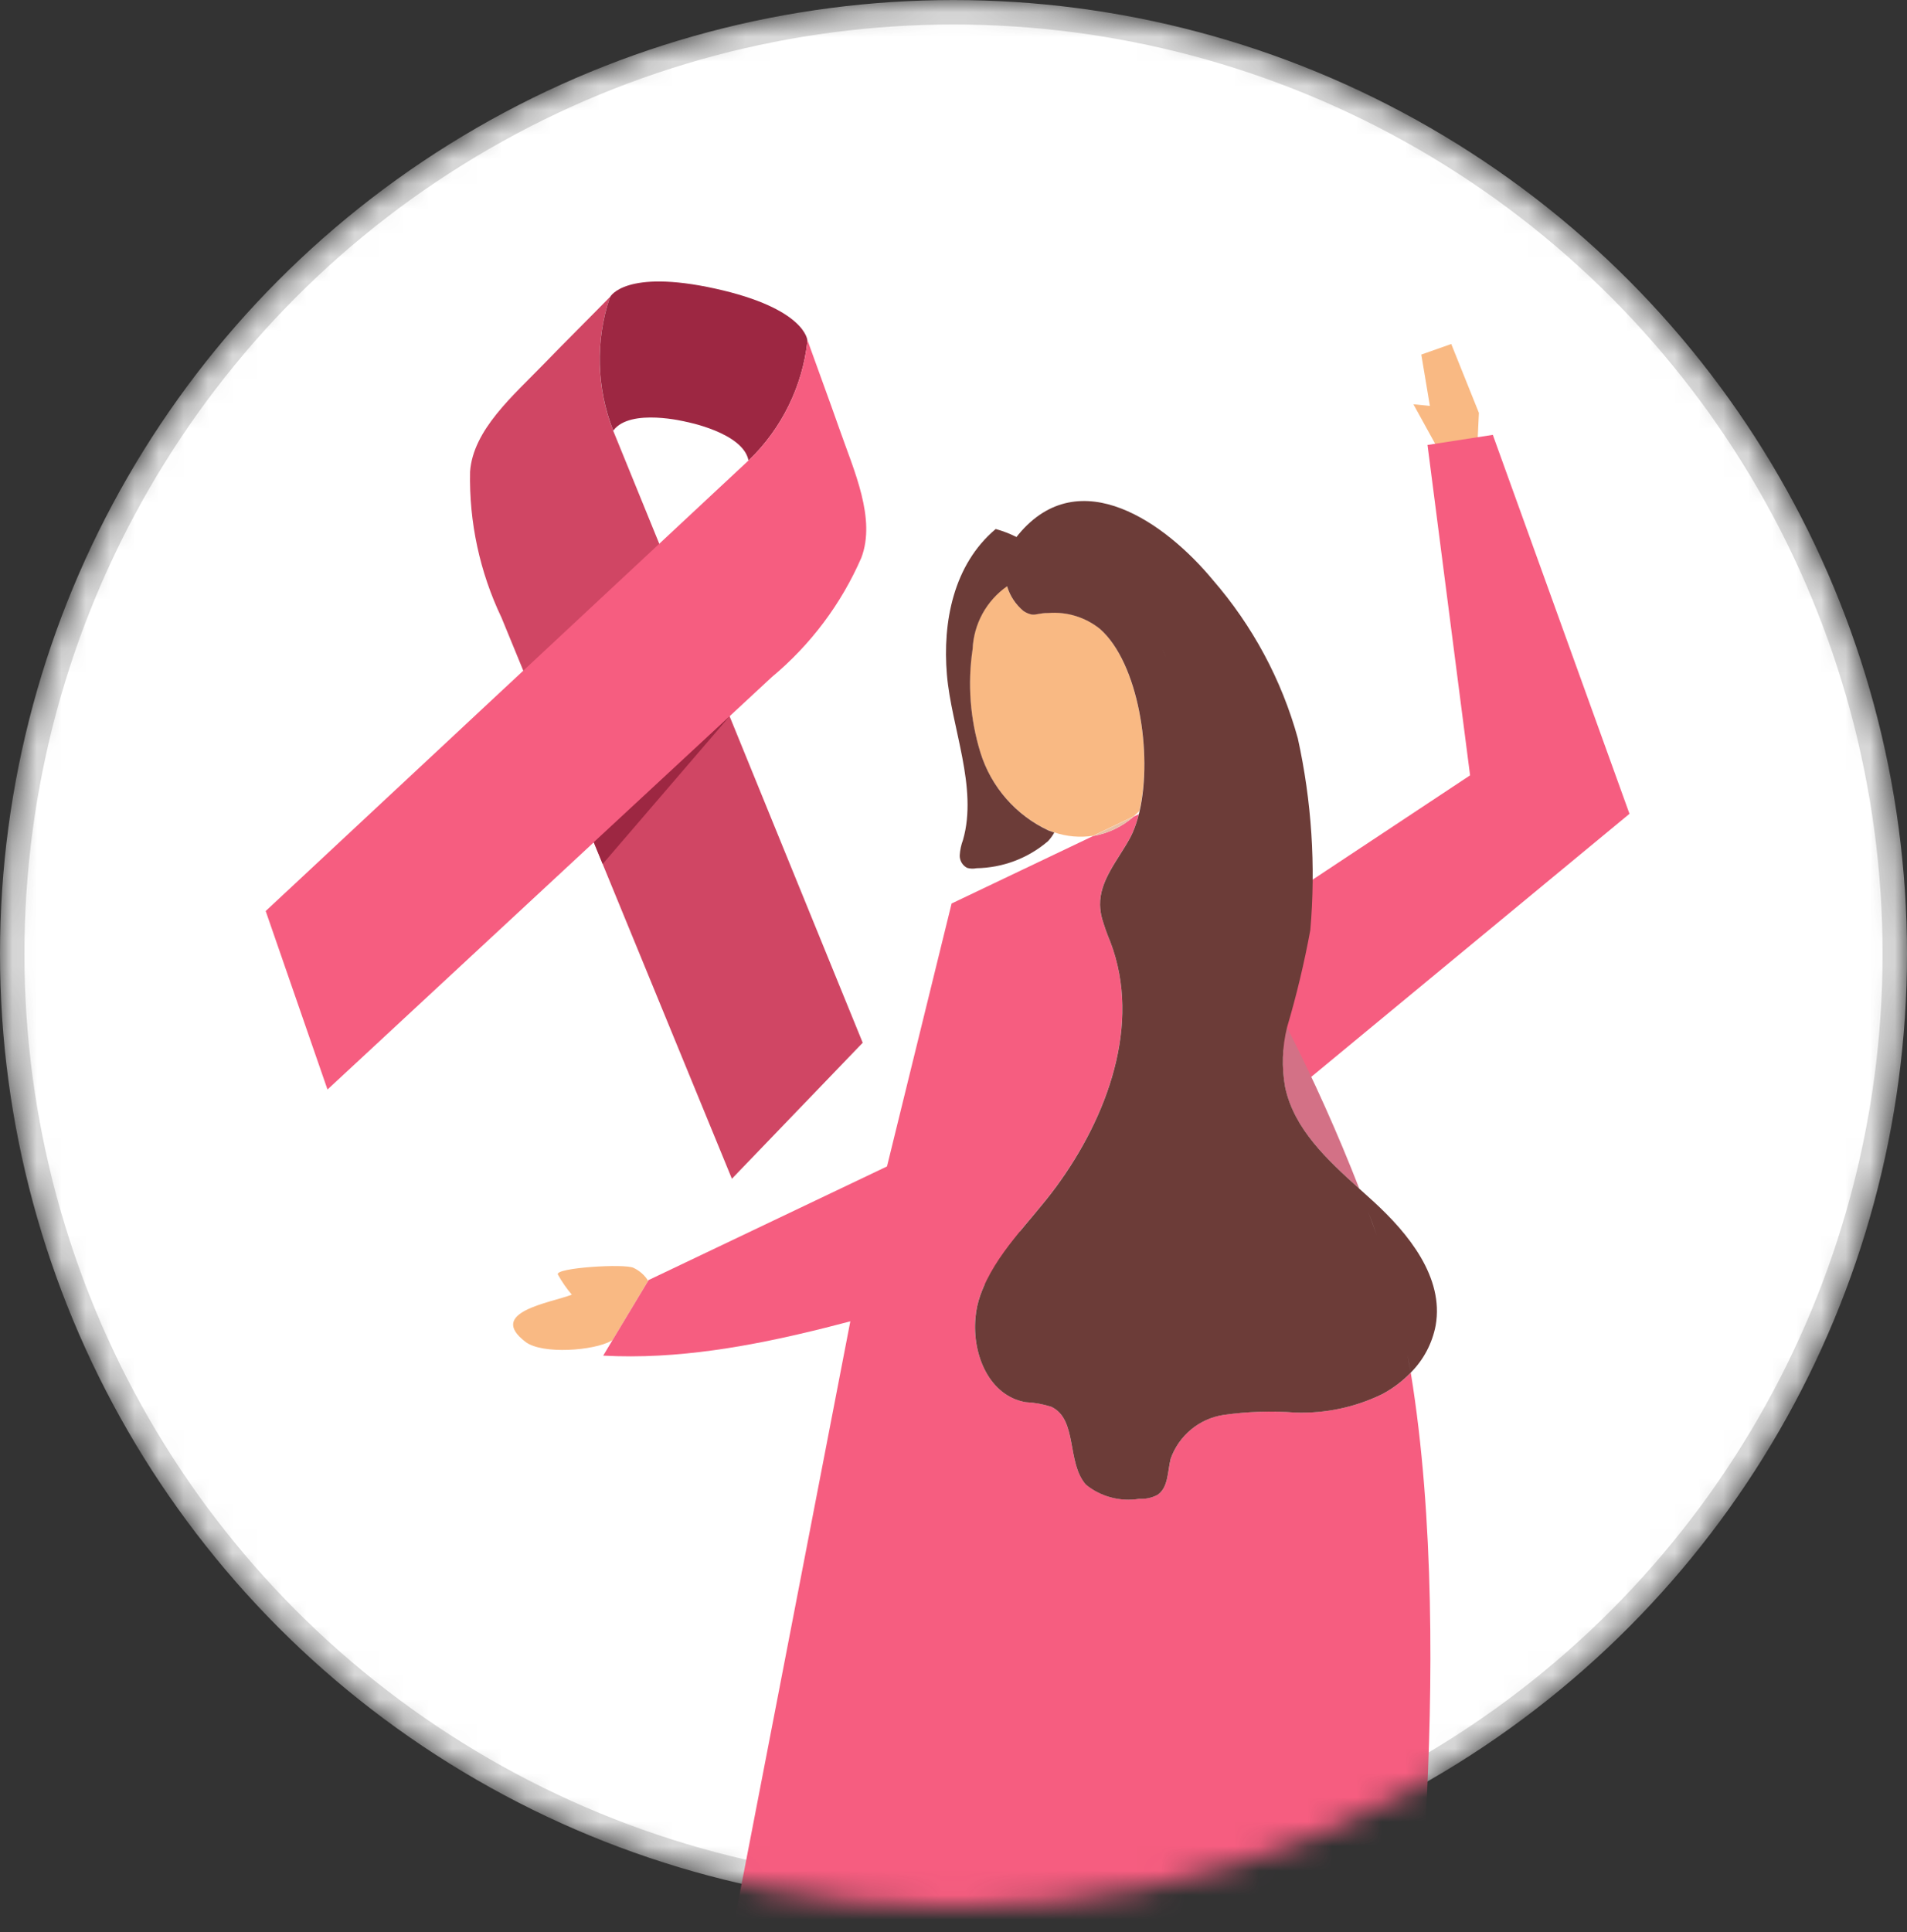 <svg xmlns="http://www.w3.org/2000/svg" width="78" height="79" viewBox="0 0 78 79" fill="none"><rect x="0" y="0" width="78" height="79" fill="#333333" stroke="none"/><mask id="mask0_520_168739" style="mask-type:alpha" maskUnits="userSpaceOnUse" x="0" y="0" width="78" height="79"><circle cx="39" cy="39.002" r="39" fill="#C4C4C4"></circle></mask><g mask="url(#mask0_520_168739)"><circle cx="39" cy="39.002" r="38.5" fill="white" stroke="#D9D9D9"></circle><path d="M60.49 16.882L59.359 14.066L58.134 14.498L58.485 16.597L57.812 16.532L59.076 18.827L60.411 18.549L60.49 16.882Z" fill="#F9B983"></path><path d="M50.613 38.006L60.129 31.704L58.388 18.194L61.059 17.781L66.649 33.276L53.09 44.481L50.613 38.006Z" fill="#F65D80"></path><path d="M20.513 25.256L29.936 48.199L35.287 42.637L25.071 17.589C24.391 15.844 24.348 13.915 24.95 12.141C24.051 13.058 23.139 13.959 22.247 14.88C20.982 16.185 19.349 17.576 19.227 19.288C19.183 21.35 19.624 23.395 20.513 25.256Z" fill="#D04664"></path><path d="M25.075 17.59L25.083 17.61L25.095 17.593C25.794 16.676 28.064 17.248 28.064 17.248C28.064 17.248 30.364 17.685 30.611 18.807L30.618 18.827L30.635 18.813C31.972 17.523 32.817 15.807 33.023 13.961V13.917C33.023 13.917 32.953 12.617 29.259 11.802C25.565 10.987 24.958 12.136 24.958 12.136L24.939 12.175C24.351 13.941 24.399 15.857 25.075 17.59Z" fill="#9D2742"></path><path d="M31.565 27.688L13.395 44.55L10.867 37.252L30.635 18.811C31.985 17.512 32.832 15.777 33.028 13.914C33.459 15.123 33.909 16.326 34.333 17.538C34.934 19.255 35.836 21.204 35.231 22.805C34.408 24.697 33.152 26.369 31.565 27.688Z" fill="#F65D80"></path><path d="M29.845 29.285L24.651 35.329L24.286 34.439L29.845 29.285Z" fill="#9D2742"></path><path d="M52.562 44.456C52.925 46.166 54.277 47.419 55.599 48.606C54.723 46.357 53.736 44.154 52.64 42.004C52.441 42.807 52.414 43.643 52.562 44.456Z" fill="#D37186"></path><path d="M57.703 56.129C57.365 56.477 56.975 56.77 56.547 56.999C55.439 57.541 54.214 57.801 52.98 57.757C52 57.684 51.014 57.716 50.04 57.855C49.553 57.931 49.096 58.137 48.717 58.452C48.337 58.766 48.05 59.178 47.887 59.643C47.753 60.168 47.797 60.83 47.342 61.125C47.116 61.244 46.861 61.299 46.606 61.283C46.222 61.347 45.828 61.329 45.452 61.23C45.076 61.13 44.725 60.953 44.422 60.708C43.613 59.818 44.088 58.025 42.993 57.518C42.657 57.41 42.308 57.348 41.956 57.333C40.481 57.083 39.756 55.411 39.897 53.876C39.925 53.561 39.992 53.251 40.097 52.953C40.709 51.249 42.123 49.986 43.194 48.529C45.286 45.68 46.7 41.882 45.415 38.511C45.283 38.197 45.169 37.876 45.072 37.549C45.025 37.37 44.998 37.186 44.993 37C44.974 35.995 45.723 35.169 46.206 34.287C46.251 34.205 46.293 34.12 46.332 34.027C46.434 33.789 46.517 33.543 46.578 33.291L46.368 33.392C45.9 33.803 45.328 34.077 44.714 34.183L38.922 36.944L36.597 46.404L35.005 52.893L34.981 52.989L28.987 83.997C29.7 84.088 31.133 84.145 32.991 84.177C35.449 84.222 38.654 84.222 41.933 84.201L43.396 84.191C46.201 84.169 48.982 84.135 51.324 84.1C54.913 84.044 57.465 83.997 57.465 83.997C57.465 83.997 59.641 67.972 57.703 56.129Z" fill="#F65D80"></path><path d="M25.915 51.843C25.564 51.658 22.68 51.838 22.818 52.114C22.981 52.407 23.172 52.683 23.388 52.939C22.513 53.273 19.898 53.651 21.492 54.867C22.18 55.395 24.306 55.227 25.003 54.825L25.051 54.797L26.511 52.37C26.367 52.141 26.16 51.959 25.915 51.843Z" fill="#F9B983"></path><path d="M38.947 46.424L26.529 52.341L26.511 52.372L25.051 54.799L24.672 55.431C30.707 55.76 36.8 53.254 42.809 51.88L38.947 46.424Z" fill="#F65D80"></path><path d="M44.711 34.182C45.325 34.076 45.897 33.802 46.365 33.391L44.711 34.182Z" fill="#E8C0A5"></path><path d="M44.986 25.709C44.39 25.23 43.633 24.997 42.871 25.059C42.498 25.059 42.374 25.152 42.182 25.118C42.064 25.091 41.953 25.042 41.853 24.973C41.537 24.709 41.305 24.358 41.185 23.963C40.769 24.254 40.425 24.637 40.181 25.083C39.936 25.529 39.798 26.024 39.776 26.532C39.565 27.947 39.673 29.39 40.093 30.757C40.309 31.456 40.669 32.103 41.151 32.654C41.633 33.204 42.226 33.648 42.89 33.955C42.969 33.986 43.042 34.011 43.117 34.035C43.629 34.208 44.175 34.256 44.709 34.175L46.363 33.383C46.444 33.313 46.523 33.239 46.6 33.161C47.151 30.816 46.56 27.094 44.986 25.709Z" fill="#F9B983"></path><path d="M56.144 49.098C55.965 48.936 55.783 48.773 55.6 48.606C55.721 48.914 55.841 49.227 55.96 49.543C56.079 49.86 56.196 50.182 56.311 50.51C56.385 50.72 56.46 50.934 56.534 51.151C56.463 50.934 56.388 50.72 56.311 50.51C56.194 50.182 56.077 49.86 55.96 49.543C55.843 49.227 55.723 48.914 55.6 48.606C54.28 47.419 52.929 46.165 52.565 44.457C52.417 43.643 52.444 42.806 52.644 42.003C53.031 40.697 53.348 39.371 53.594 38.032C53.823 35.405 53.65 32.759 53.082 30.185C52.42 27.796 51.232 25.584 49.606 23.713C47.71 21.418 44.165 18.843 41.66 21.852C41.631 21.886 41.604 21.922 41.576 21.958C41.304 21.821 41.019 21.712 40.726 21.631C38.995 23.09 38.549 25.435 38.731 27.591C38.914 29.747 40.004 32.201 39.389 34.344C39.314 34.544 39.269 34.753 39.255 34.966C39.25 35.073 39.276 35.179 39.33 35.271C39.383 35.363 39.462 35.438 39.557 35.487C39.682 35.523 39.814 35.528 39.941 35.501C41.016 35.485 42.052 35.093 42.868 34.393C42.967 34.287 43.053 34.169 43.123 34.042C43.044 34.017 42.972 33.991 42.896 33.963C42.232 33.656 41.64 33.212 41.158 32.661C40.676 32.111 40.315 31.465 40.099 30.765C39.679 29.398 39.571 27.955 39.782 26.54C39.804 26.033 39.943 25.537 40.187 25.091C40.432 24.646 40.776 24.263 41.192 23.972C41.31 24.366 41.542 24.716 41.857 24.98C41.956 25.049 42.068 25.099 42.186 25.125C42.378 25.159 42.503 25.063 42.876 25.066C43.638 25.004 44.394 25.237 44.99 25.716C46.565 27.103 47.153 30.823 46.609 33.173C47.382 32.345 47.897 31.311 48.093 30.195C48.289 29.08 48.156 27.932 47.712 26.89C47.657 26.774 47.597 26.659 47.536 26.548C47.598 26.659 47.657 26.774 47.712 26.89C48.156 27.932 48.289 29.08 48.093 30.195C47.897 31.311 47.382 32.345 46.609 33.173C46.6 33.213 46.59 33.252 46.58 33.294C46.518 33.546 46.436 33.792 46.334 34.03C46.294 34.121 46.252 34.207 46.207 34.29C45.724 35.171 44.976 35.999 44.995 37.003C45 37.188 45.026 37.373 45.074 37.552C45.17 37.879 45.284 38.2 45.416 38.514C46.702 41.885 45.287 45.686 43.196 48.531C42.124 49.99 40.709 51.254 40.099 52.956C39.993 53.254 39.926 53.564 39.899 53.879C39.758 55.414 40.479 57.085 41.958 57.335C42.31 57.35 42.659 57.413 42.995 57.52C44.088 58.027 43.615 59.814 44.42 60.71C44.722 60.955 45.074 61.132 45.45 61.231C45.826 61.331 46.219 61.349 46.603 61.285C46.858 61.301 47.113 61.246 47.34 61.127C47.794 60.83 47.751 60.17 47.884 59.645C48.048 59.18 48.336 58.769 48.715 58.454C49.094 58.139 49.551 57.933 50.038 57.857C51.012 57.718 51.998 57.685 52.978 57.759C54.21 57.803 55.434 57.543 56.542 57.002C56.97 56.773 57.36 56.48 57.698 56.131C57.656 55.877 57.612 55.625 57.567 55.377C57.614 55.627 57.657 55.878 57.698 56.131C58.227 55.602 58.584 54.927 58.722 54.192C59.064 52.229 57.615 50.435 56.144 49.098ZM44.955 24.063C45.161 24.167 45.361 24.283 45.553 24.411C45.361 24.283 45.161 24.167 44.955 24.063Z" fill="#6C3C38"></path></g></svg>